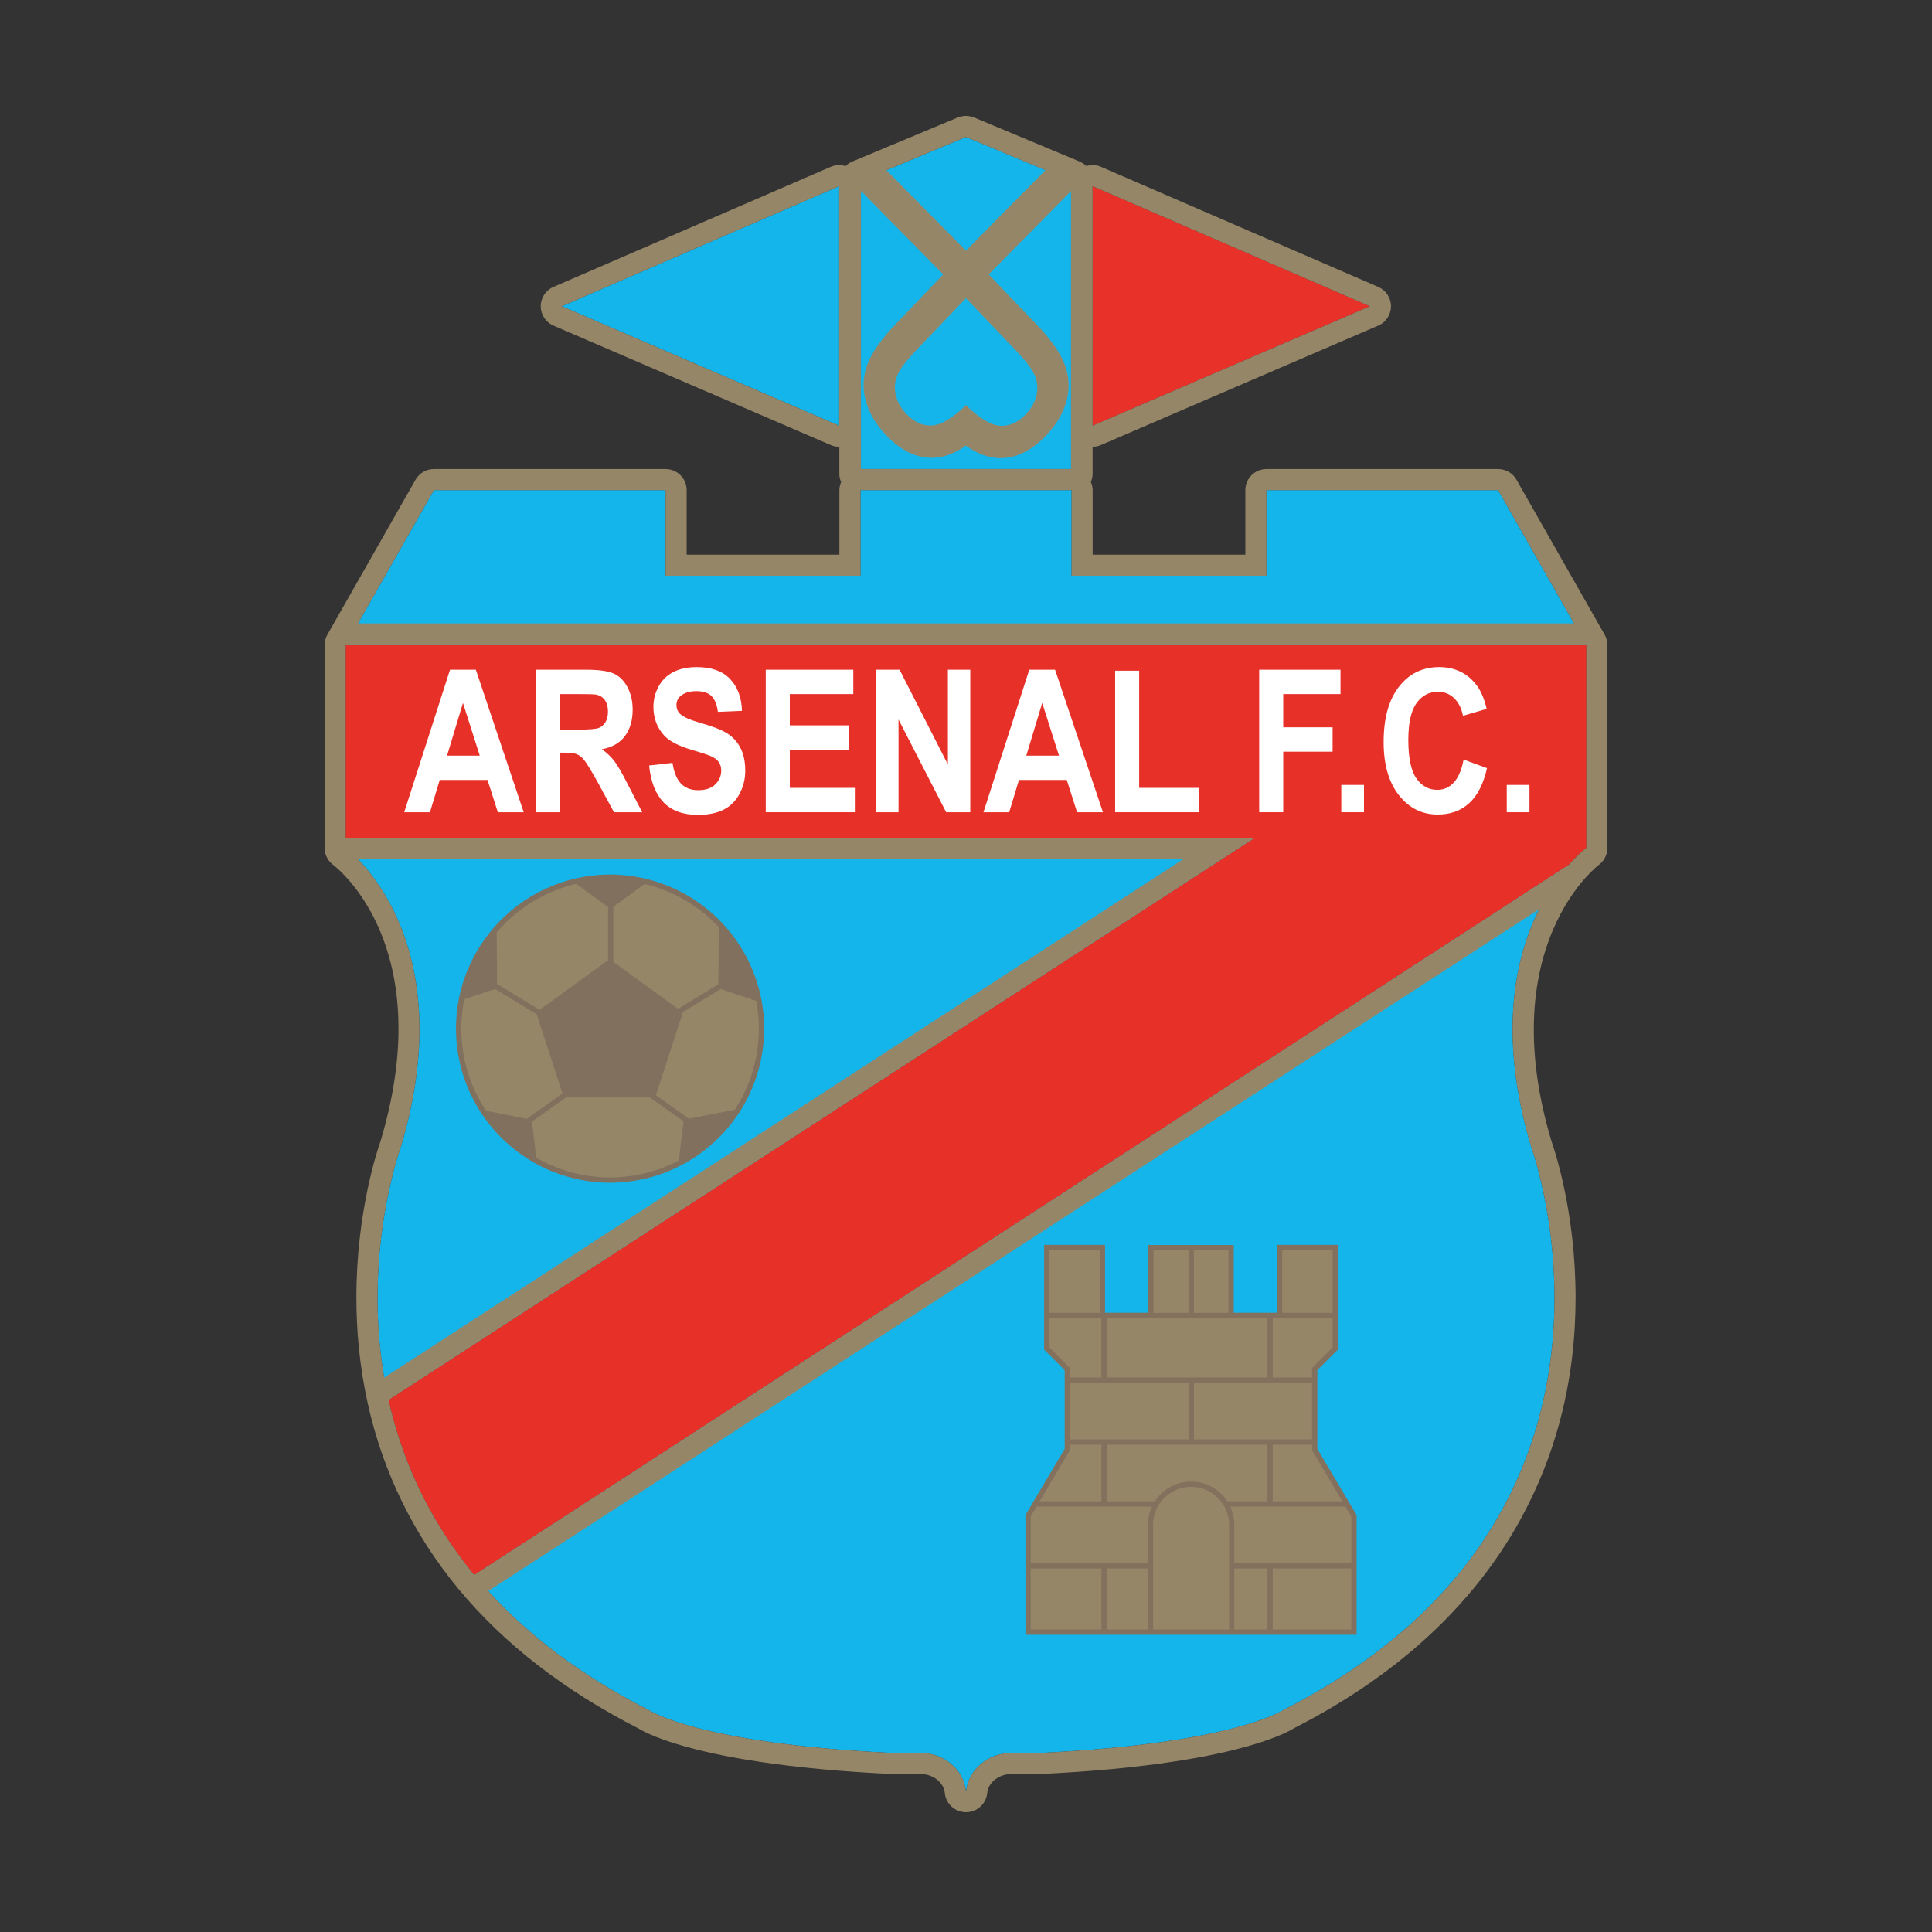 <svg width="500" height="500" viewBox="0 0 500 500" fill="none" xmlns="http://www.w3.org/2000/svg">
<rect x="0" y="0" width="500" height="500" fill="#333333" stroke="none"/>
<path d="M217.178 48.167L145.395 79.259L217.178 110.181V48.167Z" fill="#13B5EA"/>
<path d="M89.452 216.868V219.44C89.452 219.44 120.155 241.966 103.71 296.906C103.71 296.906 92.636 326.99 100.556 362.295L324.683 216.868H89.452Z" fill="#13B5EA"/>
<path d="M172.253 148.993V126.843H112.281L89.561 166.78H410.439L387.72 126.843H327.749V148.993H277.319V126.843H222.683V148.993H172.253Z" fill="#13B5EA"/>
<path d="M406.029 223.793L122.741 407.606C133.226 420.318 147.802 432.356 167.879 442.559C167.879 442.559 180.558 451.15 230.014 453.619C230.075 453.623 230.139 453.628 230.203 453.63H238.075V453.636C244.32 453.636 249.431 457.996 249.95 463.548H250.054C250.573 457.996 255.687 453.636 261.93 453.636V453.63H269.798C319.41 451.17 332.123 442.559 332.123 442.559C431.349 392.128 396.292 296.904 396.292 296.904C383.942 255.661 398.169 232.686 406.029 223.793Z" fill="#13B5EA"/>
<path d="M222.806 46.807V121.384H277.191V49.263L277.199 49.255V46.919L277.191 46.916V46.807L264.952 41.695L249.998 35.45L234.548 41.902L222.806 46.807Z" fill="#13B5EA"/>
<path d="M282.749 48.167L354.532 79.259L282.749 110.181V48.167Z" fill="#E73129"/>
<path d="M410.551 219.438L410.545 166.966L410.439 166.779H89.561L89.454 166.966L89.452 216.867H324.683L100.554 362.294C103.875 377.091 110.532 392.806 122.74 407.606L406.03 223.793C408.641 220.841 410.551 219.438 410.551 219.438Z" fill="#E73028"/>
<path d="M416 166.966C416 166.017 415.752 165.085 415.282 164.262L415.181 164.089C415.181 164.087 415.181 164.086 415.181 164.084L392.46 124.147C391.491 122.443 389.684 121.391 387.721 121.391H327.75C324.739 121.391 322.298 123.832 322.298 126.842C322.298 126.842 322.298 137.345 322.298 143.542H282.771C282.771 137.345 282.771 126.844 282.771 126.844C282.771 126.086 282.593 125.38 282.311 124.729C282.59 124.088 282.761 123.393 282.761 122.65V115.622C283.487 115.622 284.219 115.485 284.906 115.188L356.689 84.266C358.688 83.405 359.982 81.439 359.984 79.264C359.987 77.089 358.696 75.121 356.699 74.257L284.917 43.166C283.705 42.639 282.367 42.597 281.137 42.983C280.643 42.488 280.051 42.078 279.375 41.796L252.182 30.439C250.782 29.854 249.199 29.854 247.797 30.439L220.605 41.796C219.92 42.081 219.322 42.495 218.823 42.996C217.586 42.6 216.236 42.637 215.014 43.167L143.228 74.258C141.232 75.122 139.941 77.091 139.943 79.265C139.946 81.441 141.242 83.406 143.239 84.267L215.022 115.189C215.728 115.493 216.472 115.635 217.218 115.627V122.65C217.218 123.405 217.393 124.11 217.684 124.759C217.41 125.402 217.231 126.098 217.231 126.844C217.231 126.844 217.231 137.345 217.231 143.542H177.705C177.705 137.345 177.705 126.842 177.705 126.842C177.705 123.832 175.264 121.391 172.253 121.391H112.282C110.322 121.391 108.512 122.443 107.543 124.147L84.822 164.084C84.822 164.086 84.822 164.087 84.819 164.089L84.721 164.262C84.249 165.085 84.003 166.017 84.003 166.966L84 216.867V219.438C84 221.15 84.833 222.784 86.201 223.813C87.075 224.472 103.132 236.996 103.132 266.185C103.132 274.49 101.828 284.145 98.51 295.257C97.748 297.387 92.234 313.614 92.234 335.835C92.234 344.334 93.043 353.703 95.236 363.486C99.189 381.113 107.029 397.123 118.538 411.073C130.28 425.311 145.962 437.486 165.14 447.274C167.673 448.849 182.534 456.706 229.742 459.066L229.921 459.074C230.016 459.079 230.107 459.082 230.203 459.082H238.077C241.431 459.087 244.26 461.268 244.522 464.054C244.782 466.857 247.19 469 250.003 469C252.816 469 255.223 466.857 255.483 464.054C255.741 461.268 258.575 459.086 261.929 459.086L269.797 459.081C269.887 459.081 269.979 459.078 270.069 459.074C317.666 456.715 332.467 448.773 334.896 447.252C388.041 420.115 403.356 380.205 406.83 351.473C407.487 346.034 407.759 340.799 407.759 335.858C407.759 313.599 402.241 297.36 401.492 295.257C398.224 284.307 396.943 274.751 396.943 266.507C396.943 245.244 405.434 232.697 410.115 227.402C412.24 224.999 413.788 223.823 413.804 223.811C415.17 222.78 416 221.148 416 219.436V166.966ZM282.75 48.167L354.532 79.26L282.761 110.178V49.338C282.761 49.367 282.752 49.394 282.75 49.423V48.167ZM217.181 110.181L145.395 79.259L217.181 48.166V110.181ZM222.795 49.38L244.102 71.021L231.746 83.94C228.026 87.831 225.596 91.316 224.451 94.392C223.309 97.47 223.178 100.59 224.057 103.752C224.938 106.914 226.69 109.87 229.32 112.618C233.222 116.7 237.332 118.65 241.65 118.47C244.419 118.356 247.19 117.297 249.971 115.318C252.787 117.347 255.599 118.436 258.4 118.553C262.718 118.733 266.829 116.781 270.731 112.699C273.361 109.95 275.116 106.996 275.996 103.834C276.875 100.672 276.742 97.552 275.599 94.474C274.457 91.398 272.024 87.913 268.305 84.022L255.87 71.02L277.181 49.443V121.381H222.795V49.38ZM249.985 77.176L262.752 90.527C265.299 93.193 266.953 95.345 267.715 96.984C268.471 98.623 268.654 100.357 268.26 102.186C267.866 104.015 266.928 105.702 265.453 107.245C263.449 109.34 261.258 110.322 258.87 110.196C256.586 110.074 253.765 108.432 250.421 105.304L250.067 104.818C246.528 108.222 243.565 109.989 241.179 110.115C238.794 110.242 236.601 109.259 234.598 107.165C233.124 105.622 232.186 103.934 231.789 102.105C231.395 100.276 231.579 98.543 232.334 96.903C233.094 95.265 234.747 93.113 237.297 90.447L249.985 77.176ZM249.988 35.45L264.941 41.695L270.555 44.041L249.985 64.866L229.392 44.051L234.54 41.902L249.988 35.45ZM112.282 126.842H172.253V148.994H222.683V126.844H277.32V148.994H327.75V126.842H387.721L407.341 161.329H92.662L112.282 126.842ZM103.71 296.906C116.823 253.108 99.978 229.928 92.605 222.32H306.268C304.743 223.309 302.721 224.62 300.299 226.193C299.911 226.445 299.522 226.697 299.112 226.962C297.925 227.733 296.649 228.559 295.289 229.442C294.365 230.041 293.415 230.659 292.417 231.307C290.636 232.463 288.739 233.692 286.739 234.991C286.649 235.048 286.555 235.108 286.468 235.167C281.767 238.217 276.499 241.635 270.791 245.34C269.537 246.152 268.264 246.978 266.97 247.816C265.125 249.014 263.247 250.232 261.324 251.48C259.737 252.51 258.123 253.557 256.489 254.617C252.791 257.016 248.974 259.494 245.08 262.02C243.027 263.352 240.962 264.692 238.864 266.053C238.111 266.543 237.356 267.033 236.596 267.527C230.764 271.31 224.796 275.182 218.769 279.092C217.956 279.62 217.143 280.149 216.328 280.678C208.586 285.7 200.779 290.767 193.07 295.771C190.123 297.681 187.19 299.585 184.272 301.479C183.303 302.107 182.339 302.734 181.375 303.358C180.135 304.162 178.897 304.966 177.667 305.765C175.715 307.03 173.779 308.286 171.863 309.529C161.068 316.533 150.761 323.223 141.441 329.27C141.042 329.528 140.643 329.787 140.249 330.041C121.31 342.331 107.607 351.221 104.452 353.268C102.287 354.672 100.589 355.775 99.428 356.529C93.828 323.777 103.71 296.906 103.71 296.906ZM396.293 296.906C396.293 296.906 431.35 392.13 332.124 442.561C332.124 442.561 319.412 451.172 269.799 453.632H261.93V453.637C255.688 453.637 250.574 457.997 250.057 463.55H249.951C249.434 457.997 244.32 453.637 238.078 453.637V453.632H230.204C230.14 453.629 230.079 453.625 230.015 453.621C180.559 451.15 167.879 442.561 167.879 442.561C150.006 433.475 136.502 422.937 126.353 411.762L398.353 235.274C392.137 247.644 387.545 267.685 396.293 296.906ZM409.89 219.971C409.118 220.621 407.728 221.874 406.033 223.793L122.744 407.606C121.576 406.19 120.473 404.764 119.406 403.333C110.627 391.572 105.134 379.358 101.882 367.575C101.393 365.805 100.95 364.042 100.556 362.294L324.686 216.868H89.452V211.416L89.455 172.225V166.967L89.561 166.78H410.442L410.548 166.967V172.225L410.551 219.44C410.551 219.438 410.305 219.621 409.89 219.971Z" fill="#968668"/>
<path d="M139.645 261.351L157.084 248.681C157.17 248.618 157.268 248.593 157.369 248.582V234.749C156.115 233.839 149.571 229.085 149.105 228.746C141.137 230.61 133.855 235.06 128.538 241.325C128.54 241.797 128.63 252.05 128.655 254.667L139.645 261.351Z" fill="#968668" stroke="#968668" stroke-width="1.017"/>
<path d="M185.906 254.733C185.93 252.113 186.034 240.649 186.039 239.98C185.908 239.841 185.779 239.705 185.648 239.567C185.252 239.154 184.847 238.752 184.434 238.36C184.235 238.169 184.04 237.975 183.835 237.789C183.293 237.291 182.73 236.811 182.16 236.347C181.923 236.153 181.678 235.966 181.437 235.778C180.989 235.429 180.532 235.091 180.071 234.766C179.869 234.624 179.669 234.474 179.464 234.336C178.82 233.897 178.16 233.482 177.489 233.085C177.308 232.979 177.124 232.875 176.944 232.772C176.241 232.372 175.531 231.984 174.804 231.63C174.796 231.627 174.791 231.621 174.782 231.619C172.264 230.391 169.605 229.437 166.839 228.778C166.389 229.105 160.245 233.568 158.733 234.666V248.924L175.469 261.085L185.906 254.733Z" fill="#968668" stroke="#968668" stroke-width="1.017"/>
<path d="M196.113 261.636C196.073 261.314 196.035 260.994 195.99 260.676C195.929 260.267 195.859 259.86 195.788 259.455C195.764 259.319 195.741 259.183 195.713 259.046C195.015 258.813 187.58 256.323 186.508 255.963L176.554 262.02C176.61 262.162 176.626 262.319 176.576 262.47L169.755 283.458L178.258 289.483L178.221 289.538C180.88 289.014 189.594 287.303 190.15 287.193C190.211 287.101 190.272 287.004 190.334 286.911C190.728 286.294 191.105 285.668 191.465 285.032C191.524 284.926 191.588 284.821 191.646 284.713C192.04 284.003 192.403 283.278 192.749 282.546C192.839 282.351 192.927 282.156 193.015 281.96C193.275 281.378 193.52 280.792 193.755 280.198C193.832 279.996 193.917 279.796 193.995 279.594C194.258 278.884 194.498 278.167 194.718 277.444C194.806 277.158 194.883 276.868 194.966 276.578C195.1 276.098 195.224 275.617 195.341 275.132C195.422 274.795 195.503 274.461 195.573 274.122C195.716 273.444 195.841 272.763 195.948 272.076C196.012 271.67 196.054 271.258 196.104 270.851C196.149 270.484 196.19 270.117 196.224 269.749C196.267 269.3 196.302 268.848 196.328 268.395C196.347 268.076 196.353 267.755 196.362 267.437C196.376 267.029 196.393 266.621 196.393 266.211C196.393 264.922 196.327 263.645 196.201 262.387C196.177 262.139 196.141 261.885 196.113 261.636Z" fill="#968668" stroke="#968668" stroke-width="1.017"/>
<path d="M138.913 262.501L128.129 255.941C127.444 256.17 120.831 258.384 120.158 258.61C119.655 261.115 119.384 263.671 119.384 266.212C119.384 273.819 121.612 281.158 125.799 287.471C126.289 287.567 134.158 289.111 136.474 289.566L136.418 289.486L145.571 282.997L138.913 262.501Z" fill="#968668" stroke="#968668" stroke-width="1.017"/>
<path d="M146.481 284.023L137.669 290.268C137.669 290.274 137.675 290.276 137.675 290.282C137.675 290.282 138.724 298.957 138.803 299.63C143.127 302.102 147.884 303.716 152.799 304.379C152.879 304.389 152.958 304.399 153.038 304.407C153.72 304.494 154.404 304.56 155.091 304.612C155.242 304.622 155.395 304.635 155.546 304.646C156.326 304.693 157.107 304.723 157.889 304.723C157.914 304.723 157.937 304.721 157.961 304.721C158.67 304.719 159.375 304.697 160.081 304.655C160.254 304.646 160.422 304.628 160.592 304.617C161.178 304.575 161.766 304.524 162.349 304.455C162.482 304.441 162.612 304.424 162.743 304.406C163.405 304.32 164.066 304.222 164.723 304.103C164.765 304.095 164.809 304.087 164.851 304.079C168.597 303.384 172.233 302.135 175.613 300.381C175.635 300.37 175.653 300.359 175.675 300.35C175.761 299.64 176.889 290.279 176.889 290.279C176.895 290.25 176.918 290.234 176.923 290.207L168.195 284.021H146.481V284.023Z" fill="#968668" stroke="#968668" stroke-width="1.017"/>
<path d="M197.001 258.403C196.996 258.382 196.98 258.367 196.973 258.348C195.52 251.113 192.104 244.581 187.301 239.331C187.276 239.289 187.259 239.244 187.223 239.207C186.891 238.845 186.534 238.512 186.19 238.165C186.115 238.09 186.042 238.016 185.969 237.941C184.657 236.637 183.265 235.433 181.803 234.335C181.741 234.29 181.68 234.245 181.619 234.199C180.17 233.123 178.661 232.149 177.085 231.283C176.856 231.157 176.625 231.037 176.393 230.915C175.751 230.577 175.102 230.256 174.439 229.954C173.986 229.747 173.528 229.543 173.065 229.352C172.74 229.217 172.412 229.09 172.082 228.964C171.373 228.694 170.658 228.438 169.931 228.206C169.864 228.184 169.8 228.16 169.732 228.139C168.867 227.868 167.983 227.638 167.091 227.425C167.013 227.406 166.939 227.381 166.862 227.364C166.848 227.359 166.834 227.365 166.822 227.362C163.945 226.701 160.955 226.339 157.88 226.339C154.858 226.339 151.917 226.688 149.087 227.328C149.084 227.329 149.079 227.327 149.076 227.328C149.057 227.332 149.039 227.339 149.02 227.343C143.677 228.56 138.742 230.849 134.451 233.976C134.443 233.982 134.438 233.986 134.43 233.99C133.606 234.591 132.809 235.222 132.036 235.885C131.933 235.972 131.832 236.06 131.73 236.149C130.998 236.787 130.281 237.445 129.598 238.135C129.508 238.225 129.422 238.321 129.332 238.414C128.717 239.045 128.126 239.697 127.553 240.366C127.481 240.452 127.399 240.528 127.327 240.614C127.319 240.625 127.314 240.64 127.305 240.651C121.505 247.577 118.004 256.493 118.004 266.214C118.004 269.222 118.351 272.151 118.984 274.969C118.993 275.005 119.001 275.041 119.009 275.076C119.433 276.925 119.981 278.728 120.649 280.47C120.696 280.594 120.747 280.715 120.796 280.837C121.109 281.635 121.447 282.424 121.813 283.197C121.84 283.253 121.86 283.309 121.888 283.364C122.262 284.147 122.67 284.915 123.094 285.67C123.203 285.867 123.317 286.061 123.432 286.256C123.817 286.918 124.22 287.57 124.643 288.207C124.697 288.291 124.744 288.378 124.797 288.461C124.803 288.466 124.808 288.469 124.814 288.474C128.171 293.444 132.621 297.613 137.813 300.648C137.818 300.654 137.821 300.66 137.829 300.665C137.879 300.693 137.935 300.72 137.986 300.75C138.667 301.144 139.36 301.518 140.061 301.871C140.104 301.893 140.145 301.913 140.187 301.935C141.718 302.697 143.304 303.359 144.941 303.923C144.975 303.934 145.01 303.948 145.047 303.957C147.427 304.77 149.905 305.363 152.463 305.711C152.605 305.731 152.745 305.747 152.887 305.765C153.552 305.848 154.223 305.916 154.903 305.965C155.084 305.98 155.268 305.995 155.451 306.006C156.255 306.055 157.065 306.089 157.881 306.089C157.884 306.089 157.887 306.089 157.887 306.089C157.889 306.089 157.892 306.089 157.895 306.089C157.914 306.089 157.934 306.086 157.956 306.086C158.699 306.085 159.436 306.059 160.168 306.017C160.378 306.006 160.587 305.985 160.796 305.97C161.363 305.93 161.93 305.879 162.492 305.812C162.699 305.788 162.905 305.762 163.112 305.735C163.701 305.656 164.286 305.566 164.866 305.463C165.034 305.435 165.199 305.405 165.367 305.373C166.048 305.243 166.727 305.097 167.397 304.932C167.461 304.916 167.528 304.902 167.592 304.887C168.354 304.696 169.107 304.485 169.852 304.25C169.95 304.219 170.047 304.184 170.145 304.152C170.731 303.961 171.309 303.761 171.883 303.546C172.184 303.431 172.484 303.31 172.783 303.189C173.131 303.047 173.475 302.905 173.818 302.755C174.196 302.59 174.575 302.423 174.947 302.244C175.162 302.143 175.374 302.037 175.586 301.931C175.93 301.76 176.281 301.601 176.622 301.42C176.644 301.407 176.653 301.386 176.675 301.372C182.487 298.252 187.44 293.734 191.082 288.267C191.111 288.239 191.146 288.217 191.168 288.181C191.375 287.868 191.556 287.537 191.757 287.218C191.89 287.003 192.022 286.787 192.153 286.57C193.008 285.133 193.77 283.652 194.432 282.13C194.547 281.867 194.661 281.603 194.77 281.337C194.962 280.871 195.15 280.405 195.323 279.934C195.407 279.711 195.475 279.482 195.555 279.257C195.846 278.42 196.109 277.577 196.34 276.722C196.43 276.395 196.519 276.065 196.598 275.734C196.71 275.279 196.821 274.821 196.917 274.36C196.997 273.972 197.063 273.578 197.132 273.184C197.26 272.46 197.369 271.731 197.457 270.998C197.502 270.637 197.542 270.278 197.576 269.913C197.619 269.443 197.657 268.972 197.683 268.499C197.705 268.142 197.711 267.783 197.722 267.421C197.736 267.019 197.767 266.62 197.767 266.215C197.771 263.602 197.51 260.976 197.001 258.403ZM166.837 228.778C169.603 229.437 172.262 230.391 174.781 231.619C174.789 231.621 174.794 231.627 174.802 231.63C175.529 231.984 176.24 232.372 176.942 232.772C177.124 232.875 177.308 232.979 177.488 233.085C178.158 233.482 178.819 233.897 179.463 234.336C179.667 234.475 179.867 234.624 180.069 234.766C180.53 235.091 180.988 235.429 181.435 235.778C181.677 235.966 181.921 236.153 182.158 236.347C182.728 236.811 183.29 237.29 183.834 237.789C184.038 237.975 184.233 238.169 184.432 238.36C184.845 238.752 185.25 239.154 185.646 239.567C185.777 239.705 185.907 239.841 186.038 239.98C186.032 240.649 185.928 252.113 185.904 254.733L175.466 261.085L158.73 248.924V234.667C160.243 233.568 166.387 229.107 166.837 228.778ZM149.105 228.746C149.571 229.085 156.115 233.839 157.369 234.749V248.58C157.268 248.591 157.17 248.617 157.084 248.68L139.644 261.35L128.655 254.666C128.63 252.049 128.54 241.796 128.537 241.324C133.854 235.06 141.138 230.61 149.105 228.746ZM119.384 266.211C119.384 263.669 119.655 261.114 120.158 258.609C120.831 258.382 127.444 256.169 128.129 255.94L138.912 262.5L145.571 282.996L136.418 289.484L136.474 289.565C134.158 289.11 126.289 287.565 125.799 287.47C121.612 281.157 119.384 273.818 119.384 266.211ZM176.886 290.28C176.886 290.28 175.758 299.64 175.672 300.351C175.65 300.362 175.633 300.373 175.611 300.382C172.231 302.136 168.594 303.385 164.849 304.08C164.806 304.088 164.763 304.096 164.721 304.105C164.064 304.223 163.403 304.321 162.74 304.407C162.609 304.425 162.48 304.443 162.346 304.456C161.763 304.526 161.175 304.576 160.589 304.618C160.419 304.631 160.251 304.647 160.078 304.657C159.372 304.697 158.668 304.721 157.959 304.722C157.934 304.722 157.911 304.725 157.887 304.725C157.104 304.725 156.325 304.695 155.544 304.647C155.392 304.636 155.24 304.622 155.088 304.613C154.401 304.561 153.717 304.496 153.036 304.408C152.955 304.399 152.876 304.389 152.796 304.38C147.882 303.717 143.124 302.104 138.801 299.631C138.72 298.958 137.672 290.283 137.672 290.283C137.672 290.278 137.667 290.275 137.667 290.269L146.478 284.025H168.191L176.919 290.211C176.916 290.235 176.892 290.253 176.886 290.28ZM196.362 267.439C196.351 267.758 196.346 268.078 196.328 268.397C196.301 268.851 196.267 269.302 196.224 269.752C196.19 270.12 196.149 270.487 196.104 270.853C196.054 271.262 196.012 271.674 195.948 272.078C195.841 272.765 195.716 273.447 195.573 274.124C195.503 274.464 195.422 274.798 195.341 275.134C195.224 275.618 195.099 276.1 194.966 276.58C194.883 276.871 194.807 277.161 194.718 277.447C194.498 278.169 194.258 278.888 193.995 279.596C193.917 279.798 193.832 279.998 193.755 280.2C193.52 280.794 193.275 281.38 193.015 281.962C192.927 282.159 192.839 282.354 192.749 282.548C192.403 283.28 192.04 284.004 191.646 284.716C191.588 284.823 191.524 284.928 191.465 285.034C191.105 285.671 190.728 286.297 190.334 286.914C190.272 287.007 190.211 287.103 190.15 287.196C189.594 287.305 180.88 289.017 178.221 289.54L178.258 289.486L169.755 283.46L176.576 262.473C176.626 262.321 176.61 262.163 176.554 262.023L186.508 255.966C187.58 256.326 195.015 258.816 195.713 259.049C195.741 259.185 195.764 259.321 195.788 259.458C195.861 259.863 195.93 260.27 195.99 260.679C196.035 260.997 196.073 261.317 196.113 261.638C196.141 261.889 196.177 262.141 196.203 262.394C196.328 263.652 196.395 264.927 196.395 266.218C196.395 266.624 196.376 267.032 196.362 267.439Z" fill="#81705E"/>
<path d="M350.401 392.283L340.245 375.135V354.314L345.564 348.995V322.854H331.16V340.421H318.613V322.88H297.857V340.421H285.308V322.854H270.904V348.995L276.222 354.314V375.135L266.066 392.283V422.396H350.401V392.283Z" fill="#968668"/>
<path d="M340.927 374.95V354.596C341.297 354.225 346.245 349.278 346.245 349.278V322.173H330.478C330.478 322.173 330.478 338.481 330.478 339.74H319.295C319.295 338.481 319.295 322.2 319.295 322.2H297.175C297.175 322.2 297.175 338.481 297.175 339.74H285.989C285.989 338.481 285.989 322.173 285.989 322.173H270.222V349.278C270.222 349.278 275.171 354.226 275.54 354.596V374.95C275.354 375.263 265.385 392.098 265.385 392.098V423.077H351.082V392.098C351.082 392.098 341.113 375.263 340.927 374.95ZM347.393 388.544H329.383V373.881H339.564V375.322C339.564 375.322 344.395 383.48 347.393 388.544ZM308.995 372.518V357.859H339.564V372.518H308.995ZM328.02 373.881V388.544H317.647C315.65 385.469 312.195 383.427 308.263 383.427C304.331 383.427 300.873 385.469 298.876 388.544H286.407V373.881H328.02ZM331.841 323.536H344.882V339.766H331.841V323.536ZM329.383 341.129H344.882V348.713C344.513 349.083 339.564 354.032 339.564 354.032V356.497H329.383V341.129ZM308.995 323.562H317.932V339.766H308.995V323.562ZM298.538 323.562H307.632V339.766H298.538V323.562ZM286.407 341.129H328.02V356.496H286.407V341.129ZM307.632 357.859V372.518H276.903V357.859H307.632ZM271.585 323.536H284.626V339.766H271.585V323.536ZM271.585 348.713V341.129H285.044V356.496H276.903V354.03C276.903 354.032 271.954 349.083 271.585 348.713ZM276.903 375.322V373.881H285.044V388.544H269.074C272.072 383.48 276.903 375.322 276.903 375.322ZM266.748 392.47C266.793 392.395 267.39 391.389 268.267 389.907H298.125C297.454 391.34 297.071 392.932 297.071 394.615V404.569H266.748V392.47ZM285.044 421.715H266.748V405.932H285.044V421.715ZM286.407 405.932H297.071V421.715H286.407V405.932ZM298.434 394.615C298.434 392.909 298.87 391.305 299.641 389.907C299.904 389.424 300.213 388.972 300.551 388.544C302.35 386.262 305.135 384.79 308.263 384.79C311.388 384.79 314.173 386.262 315.972 388.544C316.31 388.972 316.619 389.424 316.882 389.907C317.651 391.305 318.088 392.909 318.088 394.615V421.715H298.434V394.615ZM328.02 421.715H319.451V405.932H328.02V421.715ZM349.719 421.715H329.383V405.932H349.719V421.715ZM349.719 404.569H319.451V394.615C319.451 392.932 319.068 391.34 318.399 389.907H348.198C349.077 391.389 349.673 392.395 349.718 392.47V404.569H349.719Z" fill="#83715E"/>
<path d="M347.122 210.207V203.138H353V210.207H347.122Z" fill="white"/>
<path d="M389.946 210.207V203.138H395.825V210.207H389.946Z" fill="white"/>
<path d="M115.697 195.556L119.815 181.926L124.16 195.556H115.697ZM123.146 173.323H116.465L104.611 210.207H111.274L113.796 201.859H126.172L128.834 210.207H135.534L123.146 173.323Z" fill="white"/>
<path d="M144.905 179.627H149.709C152.211 179.627 153.713 179.668 154.214 179.751C155.214 179.95 155.987 180.423 156.529 181.174C157.069 181.925 157.342 182.909 157.342 184.129C157.342 185.218 157.135 186.124 156.716 186.849C156.298 187.574 155.723 188.085 154.988 188.383C154.253 188.68 152.41 188.827 149.458 188.827H144.903L144.905 179.627ZM144.905 210.207V194.79H146.175C147.615 194.79 148.664 194.927 149.325 195.203C149.984 195.478 150.61 195.986 151.204 196.728C151.796 197.469 152.897 199.264 154.505 202.114L158.896 210.207H166.202L162.471 202.997C161.022 200.126 159.873 198.125 159.018 196.999C158.164 195.873 157.08 194.84 155.765 193.898C158.403 193.429 160.392 192.296 161.728 190.495C163.064 188.696 163.733 186.413 163.733 183.649C163.733 181.473 163.286 179.539 162.389 177.847C161.495 176.156 160.305 174.978 158.822 174.317C157.339 173.656 154.967 173.325 151.7 173.325H138.688V210.208H144.905V210.207Z" fill="white"/>
<path d="M167.996 198.111L174.045 197.43C174.41 199.863 175.139 201.649 176.235 202.79C177.333 203.931 178.81 204.501 180.67 204.501C182.648 204.501 184.139 203.995 185.142 202.981C186.148 201.968 186.651 200.784 186.651 199.428C186.651 198.557 186.439 197.815 186.012 197.205C185.585 196.594 184.848 196.061 183.797 195.609C183.079 195.31 181.434 194.779 178.864 194.012C175.561 193.03 173.239 191.819 171.906 190.374C170.038 188.343 169.103 185.865 169.103 182.943C169.103 181.064 169.544 179.304 170.434 177.667C171.32 176.03 172.596 174.785 174.255 173.927C175.914 173.072 177.923 172.644 180.285 172.644C184.12 172.644 187.01 173.674 188.952 175.732C190.896 177.79 191.918 180.536 192.019 183.974L185.799 184.23C185.534 182.323 184.969 180.953 184.107 180.116C183.241 179.281 181.948 178.863 180.219 178.863C178.443 178.863 177.049 179.308 176.038 180.2C175.388 180.772 175.066 181.535 175.066 182.495C175.066 183.371 175.373 184.118 175.99 184.741C176.757 185.531 178.636 186.352 181.629 187.201C184.62 188.05 186.835 188.932 188.268 189.846C189.703 190.762 190.826 192.013 191.644 193.6C192.462 195.186 192.87 197.146 192.87 199.481C192.87 201.598 192.381 203.578 191.401 205.425C190.421 207.271 189.045 208.645 187.273 209.543C185.499 210.44 183.282 210.89 180.62 210.89C176.755 210.89 173.783 209.802 171.71 207.626C169.636 205.449 168.398 202.278 167.996 198.111Z" fill="white"/>
<path d="M198.178 210.207V173.323H220.837V179.627H204.396V187.719H219.729V194.022H204.396V203.903H221.433V210.207H198.178Z" fill="white"/>
<path d="M226.742 210.207V173.323H232.808L245.312 197.852V173.323H251.105V210.207H244.86L232.534 186.211V210.207H226.742Z" fill="white"/>
<path d="M265.606 195.556L269.722 181.926L274.069 195.556H265.606ZM273.052 173.323H266.373L254.517 210.207H261.18L263.702 201.859H276.08L278.742 210.207H285.44L273.052 173.323Z" fill="white"/>
<path d="M288.595 210.207V173.578H294.814V203.904H310.318V210.207H288.595Z" fill="white"/>
<path d="M325.878 210.207V173.323H346.92V179.627H332.098V188.23H344.876V194.533H332.098V210.207H325.878Z" fill="white"/>
<path d="M378.781 196.578L384.83 198.793C383.922 202.855 382.392 205.873 380.241 207.847C378.09 209.819 375.367 210.804 372.074 210.804C368.007 210.804 364.658 209.13 362.027 205.782C359.397 202.434 358.082 197.858 358.082 192.05C358.082 185.909 359.4 181.139 362.037 177.739C364.674 174.342 368.143 172.642 372.446 172.642C376.211 172.642 379.258 173.978 381.596 176.65C383.006 178.231 384.056 180.501 384.746 183.46L378.612 185.249C378.243 183.329 377.481 181.812 376.33 180.7C375.177 179.588 373.78 179.03 372.135 179.03C369.848 179.03 368.001 180.011 366.591 181.971C365.177 183.931 364.471 187.107 364.471 191.495C364.471 196.154 365.166 199.473 366.558 201.449C367.951 203.427 369.761 204.415 371.991 204.415C373.633 204.415 375.047 203.785 376.228 202.524C377.41 201.265 378.259 199.282 378.781 196.578Z" fill="white"/>
</svg>

